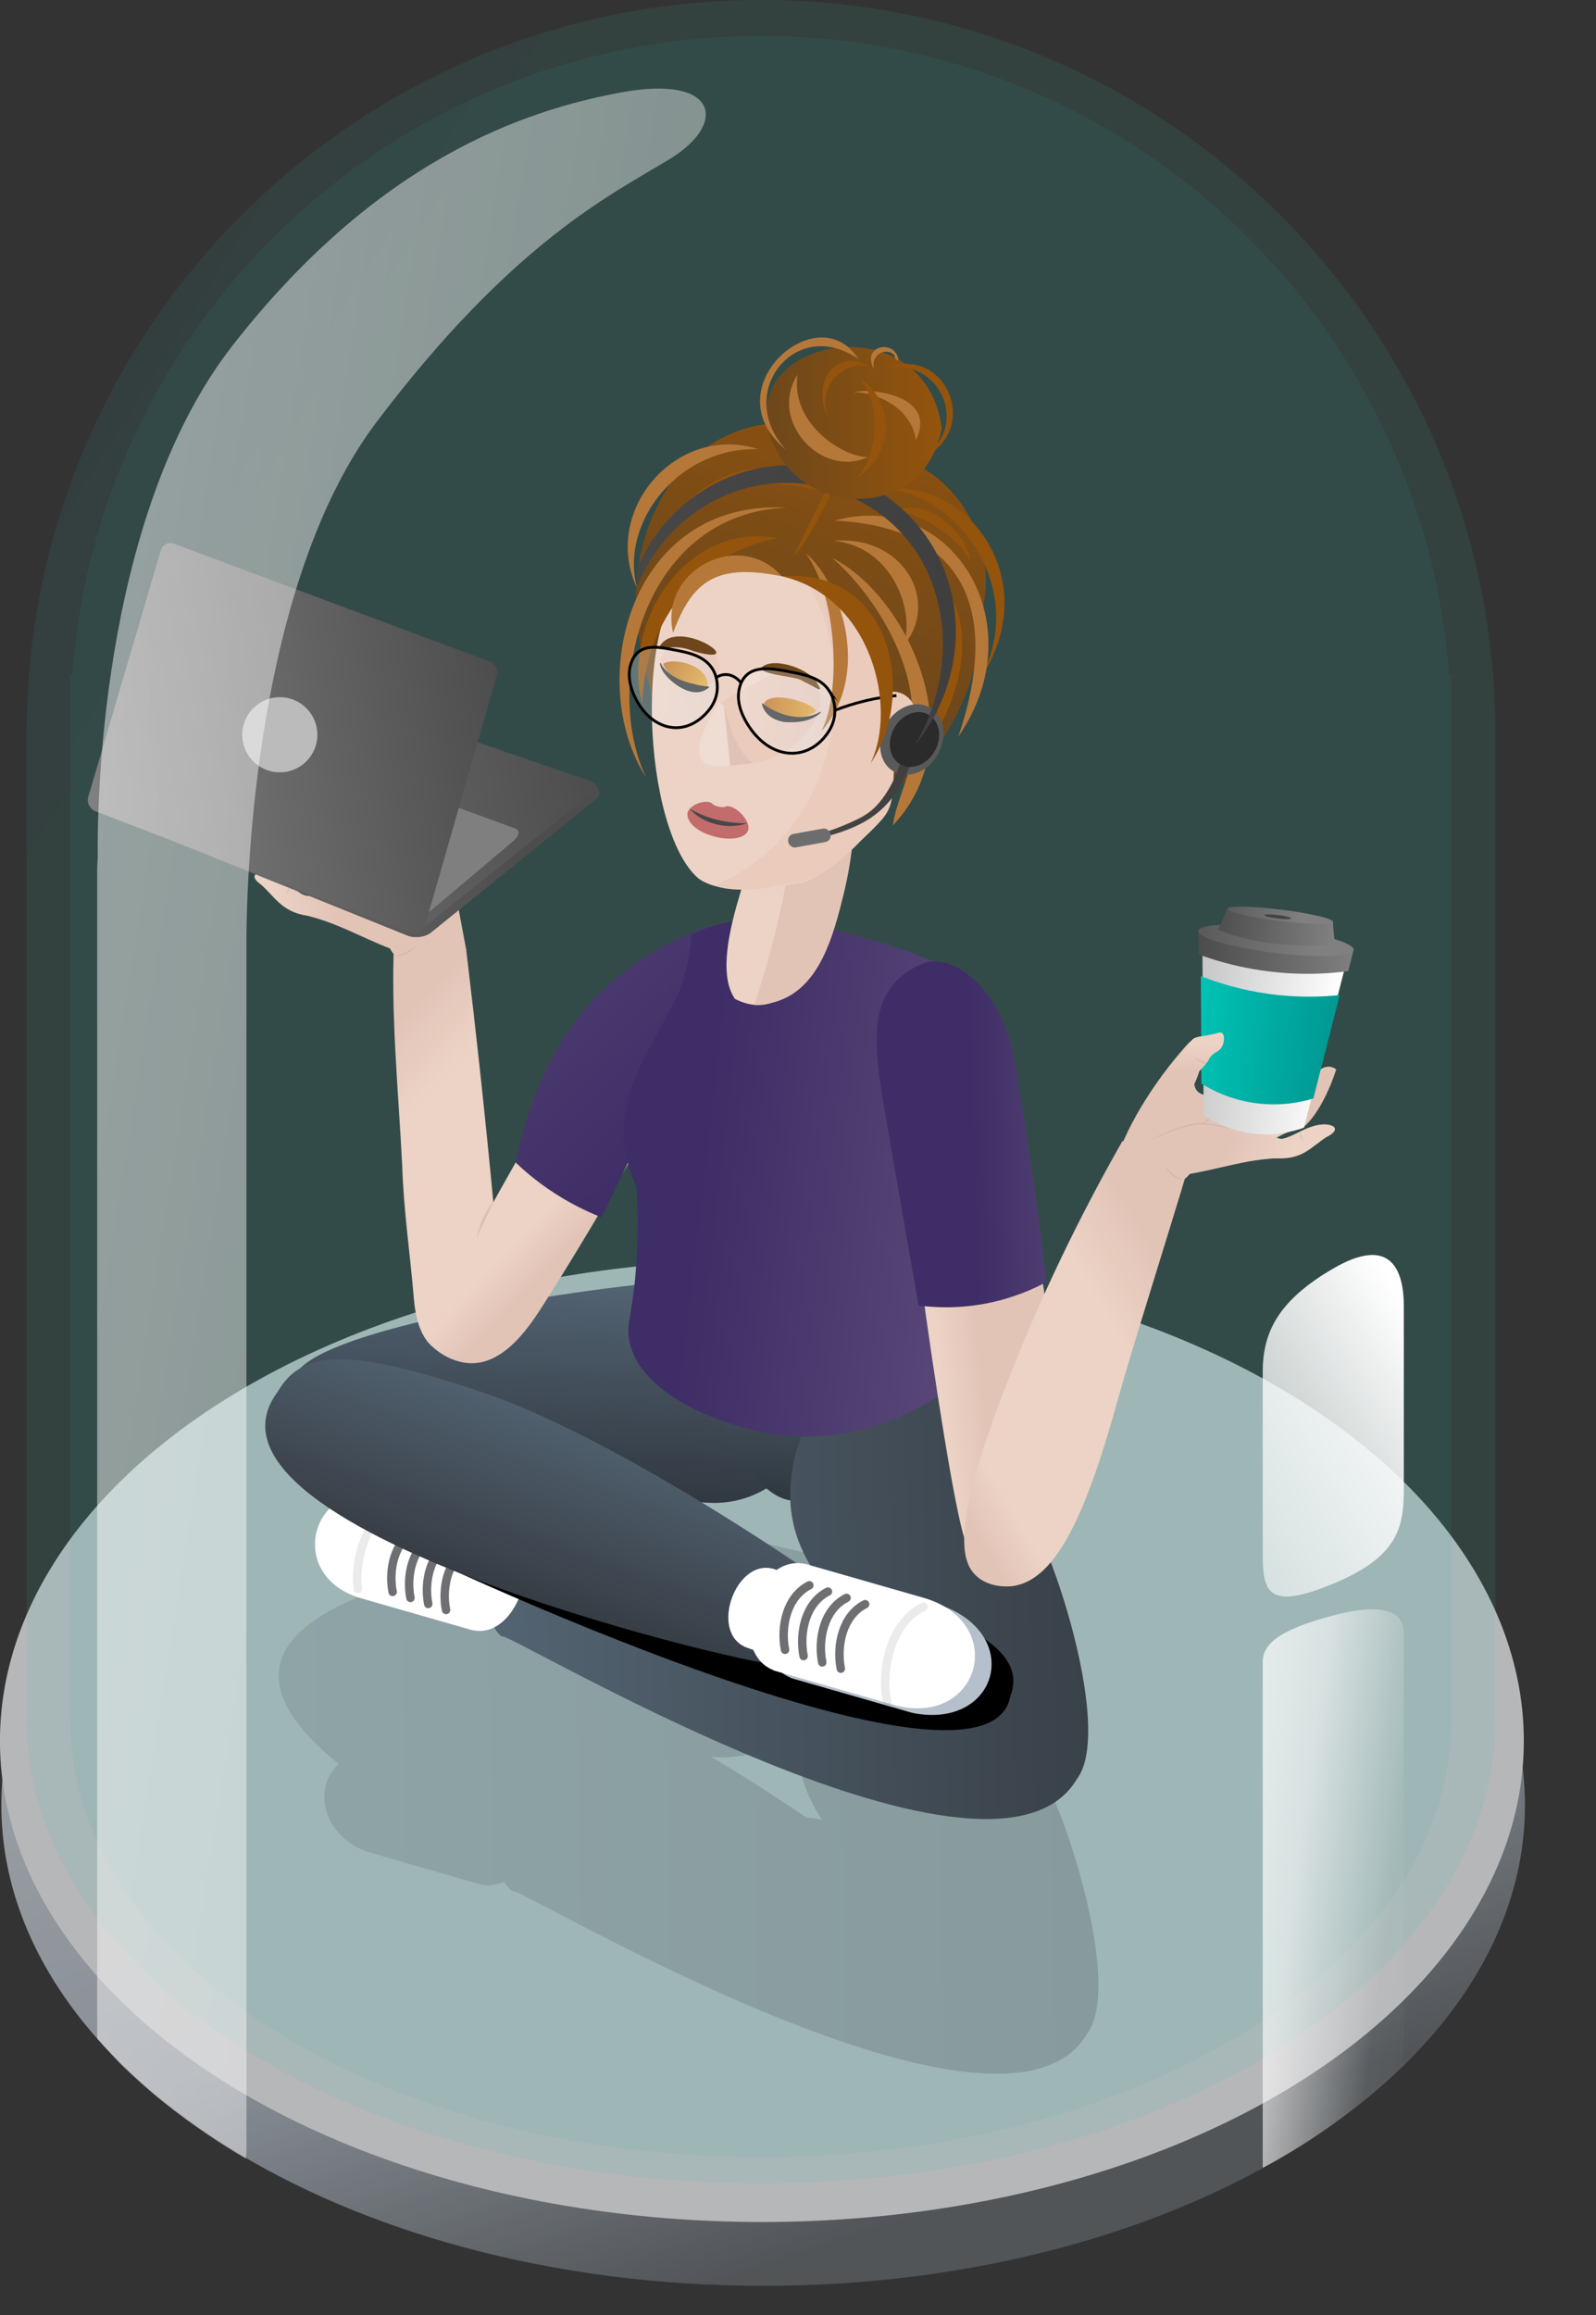 <?xml version="1.0" encoding="UTF-8"?>
<svg xmlns="http://www.w3.org/2000/svg" xmlns:xlink="http://www.w3.org/1999/xlink" id="Layer_1" data-name="Layer 1" width="567.86" height="823.4" version="1.1" viewBox="0 0 567.86 823.4">
  <rect x="0" y="0" width="567.86" height="823.4" fill="#333333" stroke="none"/>
  <defs>
    <style>
      .cls-1 {
        fill: #6d6d6d;
      }

      .cls-1, .cls-2, .cls-3, .cls-4, .cls-5, .cls-6, .cls-7, .cls-8, .cls-9, .cls-10, .cls-11, .cls-12, .cls-13, .cls-14, .cls-15, .cls-16, .cls-17, .cls-18, .cls-19, .cls-20, .cls-21, .cls-22, .cls-23, .cls-24, .cls-25, .cls-26, .cls-27, .cls-28, .cls-29, .cls-30, .cls-31, .cls-32, .cls-33, .cls-34, .cls-35, .cls-36, .cls-37, .cls-38, .cls-39, .cls-40, .cls-41, .cls-42, .cls-43, .cls-44, .cls-45, .cls-46, .cls-47, .cls-48, .cls-49, .cls-50, .cls-51, .cls-52, .cls-53, .cls-54, .cls-55, .cls-56, .cls-57, .cls-58, .cls-59, .cls-60, .cls-61, .cls-62, .cls-63, .cls-64, .cls-65, .cls-66, .cls-67, .cls-68, .cls-69, .cls-70, .cls-71, .cls-72 {
        stroke-width: 0px;
      }

      .cls-2 {
        fill: #464749;
      }

      .cls-3 {
        fill: #595959;
      }

      .cls-4 {
        fill: #bbb;
      }

      .cls-73 {
        opacity: .12;
      }

      .cls-5 {
        fill: url(#linear-gradient);
      }

      .cls-6 {
        fill: #3d4852;
        fill-opacity: 0;
      }

      .cls-7 {
        fill: #2a2b2a;
      }

      .cls-8 {
        fill: url(#linear-gradient-42);
      }

      .cls-8, .cls-9 {
        opacity: .24;
      }

      .cls-9 {
        fill: url(#linear-gradient-41);
      }

      .cls-10 {
        fill: url(#linear-gradient-38);
      }

      .cls-11 {
        fill: url(#linear-gradient-33);
      }

      .cls-12 {
        fill: url(#linear-gradient-29);
      }

      .cls-13 {
        fill: url(#linear-gradient-32);
      }

      .cls-14 {
        fill: url(#linear-gradient-30);
      }

      .cls-15 {
        fill: url(#linear-gradient-31);
      }

      .cls-16 {
        fill: url(#linear-gradient-36);
      }

      .cls-17 {
        fill: url(#linear-gradient-39);
      }

      .cls-18 {
        fill: url(#linear-gradient-34);
      }

      .cls-19 {
        fill: url(#linear-gradient-37);
      }

      .cls-20 {
        fill: url(#linear-gradient-35);
      }

      .cls-21 {
        fill: url(#linear-gradient-28);
      }

      .cls-22 {
        fill: url(#linear-gradient-25);
      }

      .cls-23 {
        fill: url(#linear-gradient-11);
      }

      .cls-24 {
        fill: url(#linear-gradient-12);
      }

      .cls-25 {
        fill: url(#linear-gradient-13);
      }

      .cls-26 {
        fill: url(#linear-gradient-10);
      }

      .cls-27 {
        fill: url(#linear-gradient-17);
      }

      .cls-28 {
        fill: url(#linear-gradient-16);
      }

      .cls-29 {
        fill: url(#linear-gradient-19);
      }

      .cls-30 {
        fill: url(#linear-gradient-15);
      }

      .cls-31 {
        fill: url(#linear-gradient-23);
      }

      .cls-32 {
        fill: url(#linear-gradient-21);
      }

      .cls-33 {
        fill: url(#linear-gradient-18);
      }

      .cls-34 {
        fill: url(#linear-gradient-14);
      }

      .cls-35 {
        fill: url(#linear-gradient-22);
      }

      .cls-36 {
        fill: url(#linear-gradient-20);
      }

      .cls-37 {
        fill: url(#linear-gradient-27);
      }

      .cls-38 {
        fill: url(#linear-gradient-24);
      }

      .cls-39 {
        fill: url(#linear-gradient-26);
      }

      .cls-40 {
        fill: url(#linear-gradient-45);
      }

      .cls-41 {
        fill: url(#linear-gradient-46);
      }

      .cls-42 {
        fill: url(#linear-gradient-44);
      }

      .cls-43 {
        fill: url(#linear-gradient-47);
      }

      .cls-44 {
        fill: url(#linear-gradient-43);
      }

      .cls-45 {
        fill: url(#linear-gradient-40);
      }

      .cls-46 {
        fill: #e2c4b7;
      }

      .cls-47 {
        fill: #3a3a3a;
      }

      .cls-48 {
        fill: #ecd3c5;
      }

      .cls-49 {
        fill: #b6bfcc;
      }

      .cls-50 {
        fill: #6d6058;
      }

      .cls-51 {
        fill: url(#linear-gradient-3);
        opacity: .09;
      }

      .cls-51, .cls-55, .cls-58, .cls-74, .cls-75, .cls-71 {
        isolation: isolate;
      }

      .cls-52 {
        fill: #ddbcad;
      }

      .cls-53 {
        fill: #c26c6c;
      }

      .cls-54 {
        fill: #000;
      }

      .cls-55 {
        fill: url(#linear-gradient-48);
        opacity: .49;
      }

      .cls-56 {
        fill: #e0c3b7;
      }

      .cls-57 {
        fill: #efdcd2;
      }

      .cls-58 {
        fill: url(#linear-gradient-2);
        opacity: .11;
      }

      .cls-59 {
        fill: #b57839;
      }

      .cls-60 {
        fill: #7f7f7f;
      }

      .cls-76 {
        stroke: #000;
        stroke-miterlimit: 10;
      }

      .cls-76, .cls-77, .cls-78, .cls-74, .cls-75 {
        fill: none;
      }

      .cls-61 {
        fill: #eacbbc;
      }

      .cls-62 {
        fill: #94540c;
      }

      .cls-79 {
        opacity: .15;
      }

      .cls-80 {
        opacity: .18;
      }

      .cls-81 {
        opacity: .73;
      }

      .cls-77 {
        stroke-width: 3px;
      }

      .cls-77, .cls-78, .cls-74, .cls-75 {
        stroke: #6d6f72;
        stroke-linecap: round;
        stroke-linejoin: round;
      }

      .cls-78 {
        stroke-width: 3.001px;
      }

      .cls-74 {
        stroke-width: 3px;
      }

      .cls-74, .cls-75 {
        opacity: .14;
      }

      .cls-75 {
        stroke-width: 3px;
      }

      .cls-63 {
        fill: url(#linear-gradient-8);
      }

      .cls-64 {
        fill: url(#linear-gradient-9);
      }

      .cls-65 {
        fill: url(#linear-gradient-7);
      }

      .cls-66 {
        fill: url(#linear-gradient-5);
      }

      .cls-67 {
        fill: url(#linear-gradient-6);
      }

      .cls-68 {
        fill: #444;
      }

      .cls-69 {
        fill: #e7e8ea;
      }

      .cls-70 {
        fill: #fff;
      }

      .cls-71 {
        fill: url(#linear-gradient-4);
        opacity: .21;
      }

      .cls-72 {
        fill: #6d471b;
      }
    </style>
    <linearGradient id="linear-gradient" x1="-2183.676" y1="152.538" x2="-2183.258" y2="153.304" gradientTransform="translate(1183956.615 -51679.435) scale(542.113 342.142)" gradientUnits="userSpaceOnUse">
      <stop offset="0" stop-color="#cbd0d6"></stop>
      <stop offset=".606" stop-color="#a7b0ba"></stop>
      <stop offset="1" stop-color="#5c6166"></stop>
    </linearGradient>
    <linearGradient id="linear-gradient-2" x1="-2193.931" y1="134.759" x2="-2193.626" y2="135.041" gradientTransform="translate(1146463.815 -104686.763) scale(522.585 776.608)" gradientUnits="userSpaceOnUse">
      <stop offset="0" stop-color="#4387a4"></stop>
      <stop offset="1" stop-color="#33b3a7"></stop>
    </linearGradient>
    <linearGradient id="linear-gradient-3" x1="-2193.661" y1="134.753" x2="-2193.356" y2="135.036" gradientTransform="translate(1077340.621 -101676.734) scale(491.13 754.402)" xlink:href="#linear-gradient-2"></linearGradient>
    <linearGradient id="linear-gradient-4" x1="-2190.481" y1="134.788" x2="-2189.481" y2="134.77" gradientTransform="translate(638648.211 -25307.923) scale(291.511 192.54)" gradientUnits="userSpaceOnUse">
      <stop offset="0" stop-color="#536473"></stop>
      <stop offset="1" stop-color="#303740"></stop>
    </linearGradient>
    <linearGradient id="linear-gradient-5" x1="-1101.427" y1="1221.339" x2="-1100.427" y2="1221.357" gradientTransform="translate(-230768.071 76002.756) rotate(92.98) scale(79.401 -185.637)" xlink:href="#linear-gradient-4"></linearGradient>
    <linearGradient id="linear-gradient-6" x1="-1097.35" y1="1230.846" x2="-1096.601" y2="1230.674" gradientTransform="translate(-67226.139 106887.122) rotate(77.993) scale(82.039 -71.633)" gradientUnits="userSpaceOnUse">
      <stop offset="0" stop-color="#495764"></stop>
      <stop offset="1" stop-color="#252c32"></stop>
    </linearGradient>
    <linearGradient id="linear-gradient-7" x1="-1093.855" y1="1216.199" x2="-1092.854" y2="1216.217" gradientTransform="translate(232895.921 223091.593) scale(212.754 -182.974)" gradientUnits="userSpaceOnUse">
      <stop offset="0" stop-color="#536472"></stop>
      <stop offset="1" stop-color="#394149"></stop>
    </linearGradient>
    <linearGradient id="linear-gradient-8" x1="-1106.824" y1="1220.278" x2="-1105.836" y2="1220.296" gradientTransform="translate(-259143.276 -18125.802) rotate(109.993) scale(64.294 -204.941)" gradientUnits="userSpaceOnUse">
      <stop offset="0" stop-color="#50606e"></stop>
      <stop offset="1" stop-color="#373d45"></stop>
    </linearGradient>
    <linearGradient id="linear-gradient-9" x1="252.152" y1="430.047" x2="309.181" y2="478.047" gradientUnits="userSpaceOnUse">
      <stop offset="0" stop-color="#d3bc95"></stop>
      <stop offset=".26" stop-color="#d3bc95"></stop>
      <stop offset=".85" stop-color="#b0967d"></stop>
      <stop offset="1" stop-color="#b0967d"></stop>
    </linearGradient>
    <linearGradient id="linear-gradient-10" x1="-1538.319" y1="1217.524" x2="-1537.836" y2="1217.136" gradientTransform="translate(242832.131 201645.966) rotate(3.038) scale(164.479 -154.52)" gradientUnits="userSpaceOnUse">
      <stop offset="0" stop-color="#e2c4b7"></stop>
      <stop offset=".26" stop-color="#ecd3c5"></stop>
      <stop offset=".85" stop-color="#ecd3c5"></stop>
      <stop offset="1" stop-color="#e2c4b7"></stop>
    </linearGradient>
    <linearGradient id="linear-gradient-11" x1="-2144.17" y1="109.737" x2="-2149.903" y2="108.024" gradientTransform="translate(57423.513 37486.904) rotate(38.016) scale(31.659 54.754)" gradientUnits="userSpaceOnUse">
      <stop offset="0" stop-color="#3e2d66"></stop>
      <stop offset="1" stop-color="#604e7c"></stop>
    </linearGradient>
    <linearGradient id="linear-gradient-12" x1="248.249" y1="936.484" x2="371.342" y2="922.185" gradientTransform="translate(0 1351.953) scale(1 -1)" xlink:href="#linear-gradient-11"></linearGradient>
    <linearGradient id="linear-gradient-13" x1="-1323.949" y1="137.423" x2="-1298.162" y2="128.318" gradientTransform="translate(-1142.122 -113.43) rotate(-167.621) scale(1 -1)" xlink:href="#linear-gradient-10"></linearGradient>
    <linearGradient id="linear-gradient-14" x1="-1512.824" y1="1211.024" x2="-1512.554" y2="1211.787" gradientTransform="translate(79929.206 46741.121) rotate(-13.965) scale(43.773 -53.111)" gradientUnits="userSpaceOnUse">
      <stop offset="0" stop-color="#d3bc95"></stop>
      <stop offset=".18" stop-color="#d3bc95"></stop>
      <stop offset=".941" stop-color="#b0967d"></stop>
    </linearGradient>
    <linearGradient id="linear-gradient-15" x1="-1445.323" y1="1217.521" x2="-1445.455" y2="1217.052" gradientTransform="translate(23296.654 51847.735) rotate(-2.646) scale(14.39 -43.176) skewX(.05)" gradientUnits="userSpaceOnUse">
      <stop offset="0" stop-color="#d3bc95"></stop>
      <stop offset="1" stop-color="#b0967d"></stop>
    </linearGradient>
    <linearGradient id="linear-gradient-16" x1="-1480.317" y1="1219.546" x2="-1479.313" y2="1218.001" gradientTransform="translate(32507.881 41649.632) rotate(-.079) scale(21.855 -33.942) skewX(.011)" gradientUnits="userSpaceOnUse">
      <stop offset=".047" stop-color="#d3bc95"></stop>
      <stop offset=".494" stop-color="#b0967d"></stop>
    </linearGradient>
    <linearGradient id="linear-gradient-17" x1="-1522.451" y1="1211.983" x2="-1523.786" y2="1211.951" gradientTransform="translate(107425.415 40898.376) rotate(-13.964) scale(61.968 -53.852)" xlink:href="#linear-gradient-10"></linearGradient>
    <linearGradient id="linear-gradient-18" x1="-1513.257" y1="1211.509" x2="-1512.888" y2="1210.541" xlink:href="#linear-gradient-14"></linearGradient>
    <linearGradient id="linear-gradient-19" x1="-1065.068" y1="1215.492" x2="-1061.822" y2="1215.347" gradientTransform="translate(54175.668 191754.506) rotate(-6.488) scale(30.014 -161.391)" xlink:href="#linear-gradient-10"></linearGradient>
    <linearGradient id="linear-gradient-20" x1="-2140.305" y1="139.757" x2="-2139.012" y2="139.955" gradientTransform="translate(83363.03 -19417.208) rotate(-6.984) scale(39.626 68.552)" xlink:href="#linear-gradient-11"></linearGradient>
    <linearGradient id="linear-gradient-21" x1="-1547.352" y1="1217.048" x2="-1546.817" y2="1216.614" gradientTransform="translate(-265135.162 151231.115) rotate(-171.573) scale(155.489 154.52)" xlink:href="#linear-gradient-10"></linearGradient>
    <linearGradient id="linear-gradient-22" x1="-1819.611" y1="361.063" x2="-1839.185" y2="367.941" gradientTransform="translate(-1299.271 -223.417) rotate(-171.573) scale(1 -1)" xlink:href="#linear-gradient-10"></linearGradient>
    <linearGradient id="linear-gradient-23" x1="-1571.18" y1="1220.257" x2="-1571.315" y2="1219.774" gradientTransform="translate(-34296.085 45970.219) rotate(-165.889) scale(14.39 43.176) skewX(.05)" xlink:href="#linear-gradient-15"></linearGradient>
    <linearGradient id="linear-gradient-24" x1="-1563.239" y1="1220.476" x2="-1562.235" y2="1218.932" gradientTransform="translate(-41296.499 34144.73) rotate(-168.457) scale(21.855 33.942) skewX(.011)" xlink:href="#linear-gradient-10"></linearGradient>
    <linearGradient id="linear-gradient-25" x1="-1550.606" y1="1220.737" x2="-1551.941" y2="1220.705" gradientTransform="translate(-114569.899 18517.503) rotate(-154.571) scale(61.968 53.852)" xlink:href="#linear-gradient-10"></linearGradient>
    <linearGradient id="linear-gradient-26" x1="-1553.295" y1="1220.383" x2="-1552.926" y2="1219.414" gradientTransform="translate(-88783.647 29708.945) rotate(-154.571) scale(43.773 53.111)" xlink:href="#linear-gradient-14"></linearGradient>
    <linearGradient id="linear-gradient-27" x1="-1553.245" y1="1220.318" x2="-1553.053" y2="1219.812" gradientTransform="translate(-88783.647 29708.945) rotate(-154.571) scale(43.773 53.111)" xlink:href="#linear-gradient-14"></linearGradient>
    <linearGradient id="linear-gradient-28" x1="409.1" y1="370.971" x2="460.271" y2="370.971" gradientTransform="translate(63.319 -49.708) rotate(7.032)" gradientUnits="userSpaceOnUse">
      <stop offset="0" stop-color="#c6c6c6"></stop>
      <stop offset="1" stop-color="#fff"></stop>
    </linearGradient>
    <linearGradient id="linear-gradient-29" x1="409.8" y1="370.58" x2="459.647" y2="370.58" gradientTransform="translate(63.319 -49.708) rotate(7.032)" gradientUnits="userSpaceOnUse">
      <stop offset="0" stop-color="#00c3b4"></stop>
      <stop offset="1" stop-color="#009893"></stop>
    </linearGradient>
    <linearGradient id="linear-gradient-30" x1="464.401" y1="339.258" x2="408.865" y2="338.722" gradientTransform="translate(63.319 -49.708) rotate(7.032)" gradientUnits="userSpaceOnUse">
      <stop offset="0" stop-color="gray"></stop>
      <stop offset="1" stop-color="#4d4d4d"></stop>
    </linearGradient>
    <linearGradient id="linear-gradient-31" x1="449.255" y1="333.947" x2="393.629" y2="332.095" gradientTransform="translate(787.449 -100.288) rotate(90)" xlink:href="#linear-gradient-30"></linearGradient>
    <linearGradient id="linear-gradient-32" x1="454.625" y1="328.729" x2="412.789" y2="329.919" xlink:href="#linear-gradient-30"></linearGradient>
    <linearGradient id="linear-gradient-33" x1="442.742" y1="324.101" x2="405.019" y2="325.732" xlink:href="#linear-gradient-30"></linearGradient>
    <linearGradient id="linear-gradient-34" x1="-1552.805" y1="1219.908" x2="-1552.54" y2="1220.659" gradientTransform="translate(-88783.647 29708.945) rotate(-154.571) scale(43.773 53.111)" xlink:href="#linear-gradient-10"></linearGradient>
    <linearGradient id="linear-gradient-35" x1="26.557" y1="357.884" x2="202.821" y2="357.884" gradientTransform="translate(-77.852 -42.584) rotate(-9.666)" xlink:href="#linear-gradient-30"></linearGradient>
    <linearGradient id="linear-gradient-36" x1="54.655" y1="354.928" x2="231.28" y2="354.928" gradientTransform="translate(-77.852 -42.584) rotate(-9.666)" xlink:href="#linear-gradient-30"></linearGradient>
    <linearGradient id="linear-gradient-37" x1="52.571" y1="331.414" x2="203.823" y2="331.414" gradientTransform="translate(-77.852 -42.584) rotate(-9.666)" xlink:href="#linear-gradient-30"></linearGradient>
    <linearGradient id="linear-gradient-38" x1="279.083" y1="1110.527" x2="318.569" y2="1228.451" gradientTransform="translate(0 1351.953) scale(1 -1)" gradientUnits="userSpaceOnUse">
      <stop offset="0" stop-color="#6d471b"></stop>
      <stop offset="1" stop-color="#94540c"></stop>
    </linearGradient>
    <linearGradient id="linear-gradient-39" x1="271.78" y1="1100.119" x2="290.38" y2="1100.119" gradientTransform="translate(0 1351.953) scale(1 -1)" gradientUnits="userSpaceOnUse">
      <stop offset="0" stop-color="#bf7223"></stop>
      <stop offset="1" stop-color="#e3ab3e"></stop>
    </linearGradient>
    <linearGradient id="linear-gradient-40" x1="237.023" y1="1116.479" x2="250.524" y2="1108.394" xlink:href="#linear-gradient-39"></linearGradient>
    <linearGradient id="linear-gradient-41" x1="276.234" y1="292.804" x2="311.208" y2="292.804" gradientTransform="translate(31.557 -79.325) rotate(8.38)" gradientUnits="userSpaceOnUse">
      <stop offset="0" stop-color="#fff"></stop>
      <stop offset="1" stop-color="#dae7f6"></stop>
    </linearGradient>
    <linearGradient id="linear-gradient-42" x1="236.665" y1="290.459" x2="268.596" y2="290.459" xlink:href="#linear-gradient-41"></linearGradient>
    <linearGradient id="linear-gradient-43" x1="286.285" y1="283.062" x2="324.036" y2="283.062" gradientUnits="userSpaceOnUse">
      <stop offset="0" stop-color="#474747"></stop>
      <stop offset="1" stop-color="#3f3f3f"></stop>
    </linearGradient>
    <linearGradient id="linear-gradient-44" x1="226.382" y1="215.177" x2="340.078" y2="215.177" xlink:href="#linear-gradient-43"></linearGradient>
    <linearGradient id="linear-gradient-45" x1="272.645" y1="1201.532" x2="335.08" y2="1201.532" xlink:href="#linear-gradient-38"></linearGradient>
    <linearGradient id="linear-gradient-46" x1="-2154.993" y1="134.097" x2="-2153.088" y2="135.171" gradientTransform="translate(108569.902 -27385.112) scale(50.19 208.144)" gradientUnits="userSpaceOnUse">
      <stop offset="0" stop-color="#fff"></stop>
      <stop offset=".541" stop-color="#fff" stop-opacity=".6"></stop>
      <stop offset=".826" stop-color="#fff" stop-opacity=".043"></stop>
      <stop offset="1" stop-color="#fff" stop-opacity="0"></stop>
    </linearGradient>
    <linearGradient id="linear-gradient-47" x1="-2153.395" y1="133.878" x2="-2156.396" y2="138.334" gradientTransform="translate(108567.706 -15802.475) scale(50.189 121.398)" gradientUnits="userSpaceOnUse">
      <stop offset="0" stop-color="#fff"></stop>
      <stop offset=".536" stop-color="#fff" stop-opacity=".043"></stop>
      <stop offset=".541" stop-color="#fff" stop-opacity=".6"></stop>
      <stop offset="1" stop-color="#fff" stop-opacity="0"></stop>
    </linearGradient>
    <linearGradient id="linear-gradient-48" x1="-2187.916" y1="134.969" x2="-2185.057" y2="136.52" gradientTransform="translate(473971.901 -100473.155) scale(216.62 745.623)" xlink:href="#linear-gradient-46"></linearGradient>
  </defs>
  <g class="cls-81">
    <path class="cls-6" d="M294.58,465.724c150.9,0,273.3,80.1,273.3,178.9s-122.4,178.8-273.3,178.8S21.38,743.324,21.38,644.524s122.3-178.8,273.2-178.8Z"></path>
    <path class="cls-5" d="M270.48,470.924c149.7,0,272.1,76.6,272.1,171.1s-121.3,171-271,171S.48,736.423.48,642.024s120.3-171.1,270-171.1Z"></path>
    <ellipse class="cls-69" cx="271.08" cy="619.224" rx="271.1" ry="171.1"></ellipse>
  </g>
  <path class="cls-58" d="M9.48,611.677v-.2h0v-352.5h0C10.68,115.777,127.18-.023,270.78-.023s260.1,115.8,261.3,259h0v352.5h0v.2c0,91.1-117,164.9-261.3,164.9S9.48,702.776,9.48,611.677Z"></path>
  <path class="cls-51" d="M25.08,612.177V239.877h.7C35.18,112.877,141.28,12.776,270.68,12.776s235.4,100.1,244.9,227.1h.7v372.3c0,85.6-109.9,155-245.6,155S25.08,697.776,25.08,612.177Z"></path>
  <path class="cls-71" d="M182.38,672.776c-1.3-1-2.3-2.2-3.1-3.5-2.2,1.1-4.8,1.6-7.3,1.2v.1l-1-.3-39.1-11.3c-14.9-4.2-22.1-21.2-11.4-31.6-85.3-68.8,110.8-80.1,139.9-81.6,3.7.2,7.4,1.2,10.7,3l24.2,5.4c6.6-1.3,13.5.2,19,4.2,7.2-16.6,42.6,43,49.3,61.6,11.2,8.8,37.2,85.1,23.2,103.4-30.7,52.1-208.3-56.2-204.4-50.6ZM290.88,646.977l1.6.4c-4.5-7-8-15-8.5-23.4-2.9-.7-5.5-2.1-7.7-4.1-6.9,4.2-15.1,5.7-23.1,5,16.2,9.8,28.9,18.3,33.9,21.7.9,0,1.8,0,2.7.2v-.1l1.1.3Z"></path>
  <path class="cls-66" d="M289.979,500.536c-1.03,19.794-17.912,35.005-37.706,33.975-.645-.12-116.049-5.973-116.692-6.079-19.964-.726-32.844-20.355-30.932-37.923,3.466-19.547,128.176-36.314,147.6-35.275,22.337-2.119,38.74,23.91,37.729,45.303Z"></path>
  <path class="cls-67" d="M324.981,490.239c5.314,32.488-15.94,38.173-40.028,43.276-14.617,3.11-29.011-25.451-32.8-43.268-3.789-17.817-10.424-31.411,4.193-34.519l35.307,7.878c14.618-3.105,29.539,8.818,33.328,26.634Z"></path>
  <path class="cls-65" d="M178.755,582.27c-11.212-8.633.546-32.22,12.487-27.731,8.519,3.814,66.518,28.839,66.518,28.839.666.366,59.448,9.178,59.932,10.031-2.524-3.865-4.636-7.984-6.3-12.29-47.335-35.91-32.678-71.401.004-114.6,7.209-12.492,42.096,44.116,48.545,62.851,11.187,8.797,37.152,85.095,23.237,103.352-30.702,52.237-208.303-56.092-204.422-50.452Z"></path>
  <path class="cls-70" d="M168.418,579.879l-.015.054-40.126-11.506c-27.536-8.235-17.269-44.008,10.437-36.398l40.126,11.506-.015.054c15.775,6.117,6.202,39.464-10.406,36.291Z"></path>
  <g>
    <path class="cls-77" d="M147.996,544.244c-7.666,3.861-9.848,14.027-8.294,21.968"></path>
    <path class="cls-77" d="M154.331,546.386c-7.666,3.861-9.848,14.027-8.294,21.968"></path>
    <path class="cls-77" d="M160.667,548.529c-7.666,3.861-9.848,14.027-8.294,21.968"></path>
    <path class="cls-77" d="M165.881,552.054c-7.005,2.985-8.623,13.713-7.172,20.586"></path>
  </g>
  <path class="cls-75" d="M143.732,532.439c-11.945,3.993-17.887,20.884-16.422,32.664"></path>
  <path class="cls-54" d="M113.425,523.878s1.575-10.527,15.031-6.641c60.446,17.678,133.395,37.343,186.748,49.671,28.134,10.237,50.616,20.151,44.267,36.405-8.56,47.333-232.684-59.91-223.896-57.431-28.141-10.24-22.15-22.004-22.15-22.004Z"></path>
  <path class="cls-63" d="M264.04,567.641c-6.776,18.625,30.03,30.926,11.006,24.005,4.517,3.574-214.138-45.922-176.264-96.579,8.826-15.294,25.656-15.645,72.42-.005,46.764,15.64,114.64,62.572,114.64,62.572,19.027,6.922-15.024-8.622-21.802,10.007Z"></path>
  <g>
    <path class="cls-49" d="M292.398,558.921l.016-.057,43.065,12.349c28.836,10.815,19.267,44.127-10.901,38.014l-43.065-12.349.016-.057c-16.929-6.536-6.939-41.334,10.869-37.9Z"></path>
    <path class="cls-70" d="M286.208,556.208l.016-.057,43.065,12.349c29.62,9.204,19.075,45.908-10.901,38.015l-43.065-12.349.016-.057c-16.934-6.53-6.94-41.339,10.868-37.902Z"></path>
    <path class="cls-70" d="M274.979,557.967l.015-.041,31.48,11.458c21.582,8.132,11.63,35.43-10.117,27.783l-31.48-11.458.015-.041c-12.284-5.754-3.017-31.193,10.087-27.701Z"></path>
    <g>
      <path class="cls-78" d="M287.971,563.86c-8.008,4.035-10.285,14.654-8.659,22.948"></path>
      <path class="cls-78" d="M294.589,566.097c-8.008,4.035-10.285,14.654-8.659,22.948"></path>
      <path class="cls-78" d="M301.207,568.334c-8.008,4.035-10.285,14.654-8.659,22.948"></path>
      <path class="cls-78" d="M307.826,570.57c-8.008,4.035-10.285,14.654-8.659,22.948"></path>
    </g>
    <path class="cls-74" d="M328.61,571.487c-11.517,5.372-15.5,22.386-12.872,34.077"></path>
  </g>
  <path class="cls-64" d="M228.876,432.593c-.35,8.576-.682,15.023-.927,19.45-.123,2.215-.189,3.287.274,4.748,1.872,5.904,9.333,8.538,16.241,10.878,5.808,1.967,10.483,2.723,12.615,3.097,11.563,2.025,21.256,2.25,25.922,2.308,9.831.123,23.749-.165,41.018-1.963.39-9.483.781-18.967,1.171-28.45-32.105-3.357-64.209-6.713-96.314-10.07Z"></path>
  <path id="Union_51" data-name="Union 51" class="cls-26" d="M143.112,414.7c-1.379-27.1-4.145-54.111-2.854-80.776,8.532,1.245,17.064,2.491,25.596,3.736,1.658,13.743,3.251,27.636,4.775,41.676,1.764,16.261,3.395,32.35,4.899,48.262,33.806-60.732,62.338-104.738,66.251-46.064-6.413,11.661-27.329,49.417-48.57,82.719-4.613,7.232-13.238,20.381-25.034,20.616-7.004.139-12.467-4.328-12.91-4.7-1.77-1.487-6.876-4.57-8.007-18.209-1.306-15.76-3.647-31.454-4.146-47.26Z"></path>
  <path class="cls-23" d="M183.362,413.385c8.448-40.928,28.323-59.609,37.565-66.854,13.963-10.945,36.836-21.793,41.044-16.563,2.16,2.685-1.186,8.904-2.867,12.06-10.235,19.216-25.226,49.786-45.054,90.962-5.389-2.11-11.897-5.233-18.74-9.915-4.746-3.247-8.709-6.596-11.949-9.69Z"></path>
  <path class="cls-24" d="M224.001,477.332c-1.489-6.834,1.3-9.59,2.471-28.918.689-11.381.343-20.669-.031-26.549-1.705-3.538-3.904-9.228-4.394-16.478-.608-9.009,1.728-15.941,3.342-20.58,1.265-3.636,3.86-8.52,9.05-18.289,4.888-9.2,5.214-9.253,6.53-12.266,2.05-4.694,4.462-11.902,5.084-21.872,1.657-.784,4.079-1.835,7.089-2.804,11.215-3.609,22.598-3.498,41.12.599,12.235,2.707,28.887,7.44,48,16.163,3.8,2.9,4.5,52,.1,55-3,6.2-7.2,10.1-10,12.2-1.324,9.059-2.239,19.344-2.262,30.65-.041,19.964,2.711,37.205,5.983,50.839-6.61,4.582-30.169,19.688-60.629,15.075-18.282-2.768-47.281-13.626-51.453-32.772Z"></path>
  <path class="cls-25" d="M163.062,322.817c-2.87-11.693-9.466-23.412-14.053-31.602-1.17-1.156-2.254-1.293-4.863-2.246-4.933-1.624-4.826-3.164-6.477-1.061-.308-.529-.795-.901-1.227-1.143-12.234,6.954-23.367,5.521-14.113,19.366-23.664-3.129-6.623-22.39-18.608-23.284-.735,3.533-1.47,7.067-2.205,10.6-1.724-2.751-3.645-4.095-6.888-2.836,2.517,7.358,5.035,14.716,7.552,22.073,4.137,1.476,6.325,4.255,10.911,5.869-6.838,1.081-6.303-2.175-14.927-6.698-3.327-2.599-11.76-1.775-5.144,2.9,5.093,4.599,7.222,9.577,16.771,10.922,11.506,2.616,20.826,7.742,31.683,11.69.244.697.621,1.504,1.214,2.259M142.688,339.624c7.747-.518,15.495-1.037,23.242-1.555-.956-5.084-1.912-10.168-2.868-15.252M134.867,293.798c.757-.752,1.778-1.77,2.44-2.849.353,2.922,2.765,2.783,4.041,5.905.217,1.343,1.863,3.83,2.761,4.786,1.5,11.439-14.339,6.817-15.644-3.691,3.206-1.3,5.24-2.996,6.402-4.151Z"></path>
  <path id="Path_6362" data-name="Path 6362" class="cls-34" d="M132.82,307.314c-2.041,5.692,5.013,11.951,7.529,12.083.459.383,3.664,2.964,7.806,2.137,11.369-3.965,6.782-12.671,1.924-22.21-2.155-3.234-2.088-4.911-4.296-8.108-1.09-1.156-2.101-1.292-4.531-2.246-3.846-1.509-4.421-2.385-5.277-1.921-1.18.64-1.449,3.041-.892,4.785.736,2.302,2.493,2.146,3.563,5.021.2,1.342,1.736,3.83,2.573,4.786,2.114,4.61-4.71,9.008-8.397,5.674Z"></path>
  <path id="Path_6364" data-name="Path 6364" class="cls-30" d="M100.963,296.406c-.786-2.833.35-10.463,2.628-13.56,7.968-.336,2.313,14.182,6.379,17.721,2.802,4.162,8.026,3.653,8.316,6.296.142,3.711-5.594,4.856-7.599,3.539-5.593-1.919-8.954-8.683-9.724-13.996Z"></path>
  <path id="Path_6365" data-name="Path 6365" class="cls-28" d="M102.155,312.683c-4.291-5.693-6.502-16.439-7.036-22.073,4.461-1.801,7.033,2.127,7.684,7.484,1.837,3.15,3.674,6.3,5.512,9.45,2.931,2.116,5.44,1.395,7.762,4.071,2.231,2.338.2,7.703-3.367,7.542-1.53.01-1.866-1.047-4.85-3.016-3.124-2.061-4.071-1.77-5.704-3.457Z"></path>
  <path id="Path_6363" data-name="Path 6363" class="cls-27" d="M138.762,337.365c-10.117-3.949-18.796-9.073-29.516-11.69-8.895-1.338-10.887-6.331-15.623-10.922-1.493-1.041-3.777-3.617-.982-4.235,6.748-1.18,13.181,8.52,16.763,8.226,6.966-.865,18.192,1.415,25.899.859,44.999,3.235,12.862,35.282,3.459,17.761Z"></path>
  <g class="cls-73">
    <path class="cls-50" d="M101.712,317.839c.393-1.045.817-1.915,1.369-2.867.238,1.086-.382,2.365-1.369,2.867h0Z"></path>
  </g>
  <g class="cls-73">
    <path class="cls-50" d="M113.263,318.414c1.252-.26,2.124-1.155,2.742-2.208.577-1.047,1.118-2.242.925-3.474,1.092,2.246-1.026,5.988-3.667,5.682h0Z"></path>
  </g>
  <g class="cls-73">
    <path class="cls-50" d="M115.146,310.693c.808-.307,1.289-1.068,1.852-1.685.495-.673,1.144-1.293,1.289-2.146.483,1.404-1.668,4.025-3.141,3.83h0Z"></path>
  </g>
  <g class="cls-80">
    <path class="cls-50" d="M120.321,298.437c2.212.377,4.611.128,6.709-.664-1.876,1.183-4.637,1.465-6.709.664h0Z"></path>
  </g>
  <g class="cls-73">
    <path class="cls-50" d="M138.716,297.058c1.081.476,2.254.297,3.383.159,1.108-.209,2.336-.298,3.261-.993-1.075,1.657-5.213,2.274-6.644.833h0Z"></path>
  </g>
  <g class="cls-73">
    <path class="cls-50" d="M141.189,305.049c1.275.928,2.698,1.413,4.259,1.079,1.498-.277,3.236-.636,4.697.057-3.204-.469-6.466,2.139-8.956-1.136h0Z"></path>
  </g>
  <g class="cls-73">
    <path class="cls-50" d="M108.316,307.543c-.51,1.133-1.894,1.929-3.131,1.765,1.087-.64,2.018-1.174,3.131-1.765h0Z"></path>
  </g>
  <g class="cls-73">
    <path class="cls-50" d="M107.704,302.621c.52-.033.986-.383,1.453-.592.461-.259.922-.443,1.203-.936.263,1.133-1.807,2.18-2.655,1.528h0Z"></path>
  </g>
  <g class="cls-73">
    <path class="cls-50" d="M100.387,299.609c.834-.261,1.586-.425,2.455-.526-.44.792-1.728,1.065-2.455.526h0Z"></path>
  </g>
  <g class="cls-73">
    <path class="cls-50" d="M104.882,294.011c.618-.13,1.22-.356,1.836-.471.202-.049.396-.094.625-.186-.051.253-.246.441-.439.583-.572.382-1.462.552-2.023.073h0Z"></path>
  </g>
  <g class="cls-73">
    <path class="cls-50" d="M140.2,340.014c1.448-.084,2.758-.699,4.047-1.304,1.261-.652,2.591-1.261,3.573-2.32-1.231,2.276-5.068,4.153-7.62,3.623h0Z"></path>
  </g>
  <g class="cls-73">
    <path class="cls-50" d="M135.976,309.364c-1.181,3.985-.361,6.934,2.244,10.094-3.239-2.474-4.277-6.488-2.244-10.094h0Z"></path>
  </g>
  <path id="Path_6362-2" data-name="Path 6362" class="cls-33" d="M127.568,300.764c-.308-.938-.617-1.877-.925-2.815,4.147-1.996,11.9-7.636,7.431-11.184-11.385,6.914-21.787,5.604-13.148,19.366,2.49.808,7.449.267,9.306-.682-.915-1.019-2.253-3.274-2.664-4.684Z"></path>
  <g class="cls-73">
    <path class="cls-50" d="M119.454,305.88c3.343.586,6.838.465,10.149-.266-3.053,1.5-7.025,1.628-10.149.266h0Z"></path>
  </g>
  <g class="cls-73">
    <path class="cls-50" d="M126.324,319.476c5.783.287,11.776-.949,17.351,1.118,5.42,2.234,10.068,5.823,14.747,9.264-7.309-4.49-14.307-10.566-23.401-10.01-2.897-.041-5.806-.112-8.697-.372h0Z"></path>
  </g>
  <g class="cls-79">
    <path class="cls-50" d="M176.082,426.568c-2.133,4.621-4.238,9.073-6.474,13.645.913-4.998,3.184-9.774,6.474-13.645h0Z"></path>
  </g>
  <path class="cls-29" d="M321.314,388.61c12.274-1.619,24.547-3.238,36.821-4.857,4.942,24.215,9.512,49.75,13.506,76.531,3.807,25.53,6.781,50.125,9.074,73.671-12.175,5.045-24.349,10.09-36.524,15.135-4.54-1.297-26.732-158.478-22.876-160.48Z"></path>
  <path class="cls-36" d="M326.853,464.34c-2.647-15.03-5.837-33.276-11.357-65.114-3.99-23.014-6.597-39.406,3.105-49.936,3.747-4.066,8.26-6.099,11.551-7.184,11.965-1.771,21.301,11.697,21.73,12.333,5.867,8.711,8.169,17.021,8.762,20.406,5.962,34,11.075,75.632,11.743,81.108-4.886,2.633-12.143,5.85-21.413,7.647-9.952,1.93-18.418,1.486-24.121.74Z"></path>
  <path id="Union_51-2" data-name="Union 51" class="cls-32" d="M397.672,498.034c5.434-19.572,18.247-59.612,25.351-83.65-7.885-2.847-15.771-5.695-23.656-8.542-19.086,33.5-31.859,62.582-40.25,83.936-20.464,52.077-17.697,65.402-11.629,70.848,4.944,4.437,12.05,3.615,12.742,3.525,15.897-2.072,26.54-26.843,37.443-66.116Z"></path>
  <path class="cls-35" d="M420.576,417.542c11.272-1.86,21.296-5.156,32.911-5.59,9.443.458,12.575-4.041,18.411-7.599,1.778-.724,4.641-2.794,1.9-3.955-8.765-2.576-15.834,7.747-21.993,3.961,4.737-.729,7.443-3.054,11.72-3.731,3.961-6.745,7.921-13.49,11.882-20.235-2.853-1.834-4.985-.872-7.217,1.504.033-3.599.066-7.198.099-10.797-11.671-1.381.6,20.716-22.766,19.374,11.807-11.861.767-12.524-9.516-21.593-.466.157-1.012.432-1.419.893-1.143-2.37-1.37-.834-6.45-.159-2.708.452-3.779.384-5.146,1.301-9.376,10.068-22.03,28.127-26.079,42.786.019.002,7.912,1.283,23.663,3.839ZM441.335,381.321c-3.415,10.007-19.644,11.698-15.815.72,1.068-.772,3.166-2.902,3.657-4.179,1.879-2.822,4.173-2.243,5.122-5.039,1.763,3.715,2.746,5.355,7.036,8.498Z"></path>
  <path id="Path_6364-2" data-name="Path 6364" class="cls-31" d="M468.528,384.913c1.334-2.62,1.737-10.324.12-13.811-7.742-1.913-5.086,13.44-9.774,16.099-3.574,3.522-8.592,1.984-9.402,4.518-.876,3.609,4.517,5.871,6.744,4.979,5.862-.769,10.501-6.73,12.312-11.784Z"></path>
  <path id="Path_6365-2" data-name="Path 6365" class="cls-38" d="M464.125,400.628c5.337-4.727,9.64-14.818,11.283-20.235-6.123-4.821-10.834,10.232-16.299,13.972-3.293,1.492-5.608.286-8.415,2.448-2.652,1.848-1.727,7.509,1.801,8.06,1.497.314,2.037-.655,5.353-1.992,3.471-1.399,4.342-.926,6.278-2.254Z"></path>
  <path id="Path_6363-2" data-name="Path 6363" class="cls-22" d="M423.342,417.542c10.7-1.86,20.224-5.156,31.25-5.59,8.984.457,11.929-4.041,17.482-7.599,1.67-.724,4.42-2.794,1.804-3.955-6.379-2.498-14.611,5.73-18.063,4.73-6.656-2.232-18.11-2.229-25.554-4.306-44.744-5.774-19.618,32.021-6.92,16.719Z"></path>
  <g class="cls-73">
    <path class="cls-50" d="M441.813,401.97c-2.884-.32-5.749-.828-8.597-1.364-8.743-2.358-16.921,2.222-24.924,5.159,5.269-2.442,10.538-5.036,16.294-6.148,5.875-.918,11.502,1.485,17.227,2.353h0Z"></path>
  </g>
  <g class="cls-73">
    <path class="cls-50" d="M463.534,405.77c-.868-.689-1.221-2.066-.772-3.082.352,1.044.594,1.979.772,3.082h0Z"></path>
  </g>
  <g class="cls-73">
    <path class="cls-50" d="M452.334,404.085c-2.596-.132-3.99-4.413-2.465-6.298-.67,1.983.389,5.469,2.465,6.298h0Z"></path>
  </g>
  <g class="cls-73">
    <path class="cls-50" d="M451.789,396.096c-1.479-.101-3.069-3.095-2.317-4.378-.027.864.485,1.602.836,2.359.429.716.75,1.557,1.48,2.019h0Z"></path>
  </g>
  <g class="cls-73">
    <path class="cls-50" d="M459.109,394.366c.974.8,1.78,1.509,2.718,2.352-1.245-.086-2.443-1.14-2.718-2.352h0Z"></path>
  </g>
  <g class="cls-73">
    <path class="cls-50" d="M460.687,389.664c-.961.47-2.782-.967-2.299-2.025.177.539.593.811.993,1.157.416.297.803.733,1.306.869h0Z"></path>
  </g>
  <g class="cls-73">
    <path class="cls-50" d="M468.456,388.167c-.819.384-2.027-.139-2.301-1.003.831.271,1.536.581,2.301,1.003h0Z"></path>
  </g>
  <g class="cls-73">
    <path class="cls-50" d="M465.164,381.787c-.645.357-1.483.014-1.968-.474-.161-.177-.314-.401-.314-.659.207.135.387.218.576.306.582.235,1.125.575,1.706.826h0Z"></path>
  </g>
  <g class="cls-73">
    <path class="cls-50" d="M421.407,419.852c-2.604.013-5.993-2.589-6.748-5.065.752,1.233,1.934,2.094,3.041,2.984,1.143.849,2.304,1.712,3.707,2.082h0Z"></path>
  </g>
  <g class="cls-73">
    <path class="cls-50" d="M431.639,390.654c1.276,3.94-.542,7.666-4.206,9.447,3.183-2.58,4.571-5.309,4.206-9.447h0Z"></path>
  </g>
  <g class="cls-73">
    <path class="cls-50" d="M448.523,390.523c-3.333.713-7.2-.201-9.894-2.278,3.099,1.375,6.501,2.188,9.894,2.278h0Z"></path>
  </g>
  <path id="Path_6362-3" data-name="Path 6362" class="cls-39" d="M441.588,383.896c.489-.858.977-1.717,1.466-2.575-3.667-2.78-10.145-9.849-5.06-12.438,9.783,9.039,20.238,9.822,9.036,21.593-2.601.297-7.353-1.218-8.984-2.518,1.1-.817,2.858-2.761,3.542-4.061Z"></path>
  <path class="cls-48" d="M259.738,211.55c10.076,3.366,12.467,7.587,19.122,11.695,5.632,2.521,10.264.303,16.02,7.462,7.617,9.474,8.603,26.023,8.603,26.023,0,0-2.196-2.839-2.462-2.689-.23.13,1.18,2.531,1.271,2.689,1.735,3.038-.985,22.997-13.944,79.248-1.048,11.745-8.406,20.337-16.803,21.387-1.662.208-5.345.368-10.057-2.092-10.288-14.901,9.158-53.158,8.598-62.515-3.63,3.842-8.573,9.111-9.823-9.862-1.774-46.825-.946-52.643-.525-71.345Z"></path>
  <path class="cls-46" d="M302.459,262.318c3.66,24.372.697,43.662-2.363,56.008-3.594,14.499-8.351,32.572-23.185,37.698-3.296,1.139-6.336,1.378-8.514,1.379,3.762-11.342,7.282-23.925,10.149-37.653,2.013-9.639,3.494-18.831,4.566-27.49,10.437-8.82,20.238-16.79,19.348-29.942Z"></path>
  <g class="cls-80">
    <path class="cls-50" d="M449.153,383.263c-2.189.373-4.839-.451-6.443-1.984,1.898,1.193,4.2,1.914,6.443,1.984h0Z"></path>
  </g>
  <path id="Path_6362-4" data-name="Path 6362" class="cls-37" d="M443.054,381.321c-3.667-2.78-10.146-9.849-5.06-12.438,2.671,2.438,4.93,4.079,6.533,5.142.184.122,1.131.748,2.369,1.642,3.24,2.339,3.974,3.262,4.415,4.227.428.935.531,1.8.558,2.343-.74.34-2.025.809-3.667.802-2.611-.012-4.465-1.22-5.148-1.717Z"></path>
  <g>
    <path class="cls-21" d="M427.81,337.086c.158,19.866.317,39.731.475,59.597,2.932,1.976,8.115,4.909,15.198,6.171,9.377,1.671,16.946-.502,20.474-1.771,4.837-18.892,9.673-37.783,14.509-56.675-16.885-2.441-33.771-4.881-50.656-7.322Z"></path>
    <path class="cls-12" d="M427.272,347.171c6.03,2.381,14.04,4.897,23.686,6.273,10.199,1.456,19.028,1.18,25.705.483-3.119,12.259-6.239,24.518-9.358,36.777-4.088,1.241-11.71,2.967-21.138,1.585-8.728-1.279-15.144-4.657-18.691-6.875-.068-12.748-.135-25.496-.203-38.244Z"></path>
    <path class="cls-14" d="M426.39,331.415c.027,2.69.054,5.38.081,8.07,2.097.767,5.242,1.846,9.129,2.904,14.716,4.004,26.978,4.132,33.302,3.918,2.647-.09,6.357-.31,10.796-.896.64-2.511,1.281-5.023,1.921-7.534-8.567.516-18.992.446-30.712-1.138-9.338-1.262-17.567-3.226-24.517-5.324Z"></path>
    <ellipse class="cls-15" cx="453.984" cy="334.469" rx="4.481" ry="27.843" transform="translate(66.457 744.095) rotate(-82.968)"></ellipse>
    <path class="cls-13" d="M436.719,323.236c-1.11,2.486-2.219,4.971-3.329,7.457,1.943.768,4.752,1.787,8.213,2.723,8.246,2.23,14.962,2.574,20.619,2.832,3.248.148,7.571.222,12.687-.045-.227-2.78-.454-5.56-.681-8.34l-37.509-4.626Z"></path>
    <path class="cls-11" d="M474.228,327.862c-.137,1.109-8.644.973-19.002-.305-10.358-1.278-18.643-3.212-18.507-4.322.137-1.109,8.644-.973,19.002.305s18.644,3.212,18.507,4.322Z"></path>
    <ellipse class="cls-68" cx="454.602" cy="326.073" rx=".626" ry="4.743" transform="translate(75.332 737.339) rotate(-82.968)"></ellipse>
  </g>
  <path id="Path_6362-5" data-name="Path 6362" class="cls-18" d="M421.61,390.468c-.688.717-2.301,2.265-3.841,4.835-.85,1.419-1.397,2.678-1.731,3.54-10.354-6.146-4.128-13.766,2.529-22.149,2.755-2.741,3.023-4.398,5.823-7.093,1.298-.916,2.315-.849,4.887-1.301,4.069-.714,4.807-1.459,5.554-.834,1.029.861.816,3.269-.077,4.867-1.178,2.11-2.87,1.608-4.49,4.213-.463,1.276-2.463,3.409-3.473,4.179-1.488,5.113-3.524,8.015-5.181,9.743Z"></path>
  <g class="cls-73">
    <path class="cls-50" d="M431.399,378.048c-1.686,1.127-5.621-.297-6.346-2.137.769.864,1.955,1.196,2.999,1.621,1.079.359,2.193.768,3.347.516h0Z"></path>
  </g>
  <g>
    <path class="cls-20" d="M94.754,240.326l115.577,37.696c2.788.924,3.486,4.777,2.34,5.701l-59.336,47.997c-2.016,1.631-5.781,2.11-8.355,1.072l-107.924-43.536c-2.064-.833-2.327-2.717-.591-4.191l50.995-43.313c1.789-1.52,5.068-2.163,7.295-1.425Z"></path>
    <path class="cls-16" d="M92.783,237.594l116.435,39.906c2.738.938,3.285,3.066,1.208,4.724l-58.832,46.951c-1.991,1.589-5.703,2.045-8.243,1.019l-108.253-43.705c-2.105-.85-2.409-2.743-.68-4.212l50.994-43.313c1.796-1.526,5.11-2.144,7.37-1.37Z"></path>
    <path class="cls-60" d="M103.192,265.483l80.157,29.199c1.758.64,1.412,2.675-.766,4.511l-31.174,26.287c-2.035,1.716-5.027,2.564-6.651,1.892l-74.269-30.728c-1.374-.568-1.101-2.365.608-4l26.101-24.97c1.818-1.74,4.517-2.729,5.995-2.19Z"></path>
    <path class="cls-19" d="M146.388,331.788l-112.451-43.261c-1.988-.765-3.122-3.063-2.52-5.107l25.798-87.701c.595-2.023,2.704-3.073,4.687-2.333l112.181,41.879c2.032.759,3.214,3.06,2.625,5.115l-25.532,89.059c-.595,2.076-2.75,3.133-4.787,2.349Z"></path>
    <circle class="cls-4" cx="99.555" cy="261.339" r="13.366"></circle>
  </g>
  <path class="cls-10" d="M315.18,282.577c22.5-12.6,35.1-44.7,34.8-67.9,5.3-27.3-16.4-56.9-47.6-53.8-24.6-22.2-56.5-4.2-66.4,15.3-14.5,25-10.1,51.4-3.7,71.7,5.3-13.6,10.5-27.2,15.8-40.8,13.4,24.1-3.4,58-13.6,65.9,16.2,9.3,60.7,15.3,80.7,9.6Z"></path>
  <path class="cls-48" d="M248.28,200.677c2.8-1.4,12-5.2,29.9,4.3,19.8-1.5,40.6,20.4,32.9,44.7,21.2-13.8,18.6,26.9,6.8,24.8-.5,16-4,17.6-17.7,29.8-7.9,6.8-11,8.6-14.6,9.6-13.9,2.4-28.9,4.3-36.9-1.3-19.9-16.4-24.5-96.6-.4-111.9Z"></path>
  <path class="cls-53" d="M266.18,295.377c-2.5,6.2-22.1,1.7-21.6-6.2.7-2.9,6.3-5,8.7-3.5.9,1.2,4,1.8,5.2,1.1,3.3-.5,8.8,5.4,7.7,8.6Z"></path>
  <path class="cls-2" d="M245.48,287.677c6.1,3.6,13.2,5.2,20.3,5.1-6.4,2.5-16,.3-20.3-5.1h0Z"></path>
  <path class="cls-61" d="M286.58,206.377c23,7,17.5,15.4,30.4,39.6,15.7-.4,9.9,31.2,1,28.5-.2,15.9-2.1,14.7-13.5,26.4-10.2,10.1-17.3,13.4-27.2,13.9-5.8,1.7-17,2.6-23.1.2,48.1-20.3,50.9-81.1,32.4-108.6Z"></path>
  <path class="cls-52" d="M321.48,254.977c6.3-2.7,2.3,16.6-1.6,14.7-2.5-1,.6-2.1,1-5.8.4-3.6-2.3-7.4.6-8.9Z"></path>
  <path id="Path_6623" data-name="Path 6623" class="cls-61" d="M279.18,237.377c7.6-.1,15.8,7.8,11.4,17.4-10.3,23.2-52.6,23.9-34-5.1,7.5-4.1,15-8.2,22.6-12.3Z"></path>
  <path class="cls-17" d="M290.38,252.877c-3.4,3.4-16.6,4.7-18.6-2.7,2.6-4.7,16.8-.5,18.6,2.7Z"></path>
  <path class="cls-47" d="M271.28,250.177c5.8,4.3,13.9,6.8,20.6,3,.1-.1.3.1.2.2-2.9,2.9-7.3,3.6-11.3,3.5-4.1.1-8.9-2.2-9.7-6.6,0-.1.1-.2.2-.1h0Z"></path>
  <path class="cls-56" d="M257.78,251.977c1,4.9,5,16,9.8,19.2-2.3.9-9.5,1.3-10.6.9-1.2-.9-.7-3.1-.2-6,1.2-8.1.3-17.5,1-14.1Z"></path>
  <path class="cls-57" d="M255.78,249.677l1.8,1.4,2.2,21.1c-20,3.2-7.4-16.2-4-22.5Z"></path>
  <path class="cls-72" d="M290.78,243.077c2.7,4.1-.5,1.3-5.1-.8-1.7-1.8-15.5-2.1-14.7-4.9,4.6-4.2,18.1,1.2,19.8,5.7Z"></path>
  <path class="cls-62" d="M282.38,197.877c12.7-26.4,16.1-32.3,16.6-32.1.9,2.8-11.6,27.5-16.6,32.1Z"></path>
  <path class="cls-61" d="M251.68,243.977c14.5-10.9-12.3-23.4-16.7-9.5-.4,5.3,10.4,12.7,16.7,9.5Z"></path>
  <path class="cls-72" d="M234.78,229.777c-1.4,2.8,3.7-1.6,11.9,1.8,21.4,6.2-5.2-12.6-11.9-1.8Z"></path>
  <path class="cls-45" d="M251.68,243.977c-5,4.3-15.2-4.4-15.7-7.9,4.2-2.5,16.5.9,15.7,7.9Z"></path>
  <path class="cls-47" d="M235.08,235.877c2.3,4.5,7.6,6.5,12.2,7.5,1.5.4,3,.7,4.9.8.1,0,.2.2.1.3-4.7,4.2-11.3,0-14.9-3.7-1.2-1.4-2.3-2.9-2.6-4.7,0-.3.3-.3.3-.2h0Z"></path>
  <path class="cls-62" d="M276.58,191.377c-27,5.1-47.3,28.8-48.1,59-7.5-30.2,16.6-64.9,48.1-59Z"></path>
  <path class="cls-59" d="M296.58,192.377c19.9,1.7,29.2,23.7,25,37.1,13-15.4,0-39.3-25-37.1Z"></path>
  <path class="cls-62" d="M292.08,174.677c-25.5-21.1-53.7,3.4-60.3,23.4,14.9-27.2,38.9-28.9,60.3-23.4Z"></path>
  <path class="cls-62" d="M319.68,181.177c11.5-3.6,24.4,8.7,25.8,19-4.8-10.6-19.5-17.1-25.8-19Z"></path>
  <path class="cls-62" d="M339.38,214.277c7.9,17.1-1.4,40.2-9.3,51.3,6.4-15.4,7-47,2.5-60.2,2,1.8,4.7,4.7,6.8,8.9Z"></path>
  <path class="cls-59" d="M286.78,196.877c11.1,15.3,12.6,49.2,5.5,63.2,18.4-21.3,6.2-53.5-5.5-63.2Z"></path>
  <path class="cls-59" d="M278.18,204.977c-23.6-4.8-31.9,1.9-38.7,20.1-5.1-22.3,23.6-37.2,38.7-20.1Z"></path>
  <path class="cls-59" d="M279.78,180.577c-55.6-3.1-71.8,61.5-50,95.8-15.8-34.1.3-93.9,50-95.8Z"></path>
  <path class="cls-59" d="M296.08,198.477c10.9,9.1,26.3,29.9,28.3,51.1,7.7,10.8-5,31.2-6.7,44,30.1-31.9,3.6-82.9-21.6-95.1Z"></path>
  <path class="cls-59" d="M269.88,159.777c-29-9.4-56.2,21.8-43.2,49.5-6.4-23.5,14.9-50.4,43.2-49.5Z"></path>
  <path class="cls-62" d="M313.88,173.777c31.7-3.7,57.8,33.7,34.7,67.9,17.7-31.9-7.8-66.7-34.7-67.9Z"></path>
  <path class="cls-59" d="M296.98,185.177c40.7,1.8,61.1,26.4,44,76.8,27.8-40.2-2.6-88.5-44-76.8Z"></path>
  <path class="cls-76" d="M297.041,252.652c3.226-1.261,7.021-2.509,11.333-3.509,3.857-.895,7.421-1.426,10.58-1.734"></path>
  <path class="cls-9" d="M295.04,245.701c-3.048-4.653-8.698-5.735-14.083-6.766-5.675-1.086-12.099-2.316-15.724,1.575-1.485,1.594-1.955,3.461-2.179,4.394-1.388,5.787,2.085,11.332,3.048,12.869.94,1.501,5.518,8.808,13.624,9.993,8.188,1.198,13.032-4.813,13.813-5.783.961-1.192,4.232-5.251,3.369-11.069-.152-1.022-.48-3.093-1.869-5.213Z"></path>
  <path class="cls-8" d="M226.571,232.431c3.147-3.177,8.117-2.247,12.967-1.339,5.234.98,11.318,2.119,14.188,7.18,1.188,2.095,1.375,4.074,1.458,5.058.516,6.127-3.554,10.039-4.67,11.112-1.085,1.043-6.295,6.051-13.699,3.821-7.222-2.176-10.528-9.474-11.056-10.638-.647-1.428-2.831-6.249-1.394-11.151.253-.864.785-2.61,2.205-4.042Z"></path>
  <path class="cls-76" d="M295.04,245.701c-3.048-4.653-8.698-5.735-14.083-6.766-5.675-1.086-12.099-2.316-15.724,1.575-1.485,1.594-1.955,3.461-2.179,4.394-1.388,5.787,2.085,11.332,3.048,12.869.94,1.501,5.518,8.808,13.624,9.993,8.188,1.198,13.032-4.813,13.813-5.783.961-1.192,4.232-5.251,3.369-11.069-.152-1.022-.48-3.093-1.869-5.213Z"></path>
  <path class="cls-76" d="M226.571,232.431c3.147-3.177,8.117-2.247,12.967-1.339,5.234.98,11.318,2.119,14.188,7.18,1.188,2.095,1.375,4.074,1.458,5.058.516,6.127-3.554,10.039-4.67,11.112-1.085,1.043-6.295,6.051-13.699,3.821-7.222-2.176-10.528-9.474-11.056-10.638-.647-1.428-2.831-6.249-1.394-11.151.253-.864.785-2.61,2.205-4.042Z"></path>
  <path class="cls-76" d="M254.83,241.059c.287-.229,2.024-1.563,4.598-1.008,2.556.551,4.002,2.543,4.248,2.891"></path>
  <path class="cls-3" d="M335.664,259.854c.498,6.477-3.874,13.376-10.123,15.245-6.654,1.99-12.374-2.551-12.374-9.925,0-7.027,5.252-13.424,11.39-14.524,5.794-1.038,10.629,3.002,11.106,9.204Z"></path>
  <path class="cls-44" d="M321.257,267.527c-1.29,6.16-3.531,10.622-5.149,13.328-2.828,4.729-5.445,6.915-6.186,7.513-1.933,1.559-3.655,2.436-4.706,2.952-9.438,4.634-19.013,6.815-18.93,7.197.066.304,6.334-.18,13.611-2.816,1.861-.674,6.004-2.175,9.918-4.797,8.621-5.777,12.55-14.6,14.222-19.372l-2.78-4.005Z"></path>
  <path class="cls-7" d="M334.12,260.557c.388,5.042-3.016,10.412-7.88,11.867-5.18,1.549-9.632-1.986-9.632-7.726,0-5.47,4.088-10.45,8.867-11.306,4.51-.808,8.274,2.336,8.645,7.165Z"></path>
  <path class="cls-42" d="M325.638,264.901c16.839-20.754,19.117-49.326,5.959-70.974-10.731-17.655-31.134-29.724-53.777-28.373-22.266,1.329-42.011,15.355-50.828,36.125-.203,2.531-.407,5.062-.61,7.592,7.95-20.304,25.91-34.583,46.704-37.113,18.302-2.227,35.996,4.989,47.352,17.089,17.673,18.831,20.258,49.771,5.199,75.653Z"></path>
  <rect class="cls-1" x="280.335" y="295.631" width="15.294" height="4.858" rx="2.299" ry="2.299" transform="translate(-48.509 56.095) rotate(-10.266)"></rect>
  <path class="cls-62" d="M278.18,204.977c32.3,7.4,41.2,47.2,31.5,66.6,16.8-24.5,7.6-69.8-31.5-66.6Z"></path>
  <path class="cls-40" d="M278.58,164.077c-27.7-42,50.2-60.1,56.5-11.7-5.8,30.7-42.5,31.4-56.5,11.7Z"></path>
  <path class="cls-59" d="M303.78,139.577c6.1-.5,20.4,4.5,22.1,17,8-16.7-17.9-18.7-22.1-17Z"></path>
  <path class="cls-59" d="M283.78,133.277c-2.6,17.2,15.9,29.3,25,29.3-16.6,7.7-35.5-13-25-29.3Z"></path>
  <path class="cls-62" d="M315.28,130.677c22.6-7.9,34,24,11.7,32.7,18.4-9.8,9-35.8-11.7-32.7Z"></path>
  <path class="cls-59" d="M305.38,127.677c-14.3-22.8-52.4,10.7-25.7,32.3-18.6-20.2,3.4-47.8,25.7-32.3Z"></path>
  <path class="cls-62" d="M309.78,130.677c-10.5-7.5-22.5,4.1-14.7,18.7-5.3-11.8,5.4-21.9,14.7-18.7Z"></path>
  <path class="cls-59" d="M310.98,131.377c-4.9-8.8,8-10.9,8.7-3.1-.4.2-1.6-1.2-1.3-1.7-2.5-3.3-8.8-.9-7.4,4.8Z"></path>
  <path class="cls-62" d="M305.98,134.877c11.6,6.5,13.3,26.3-1.2,35,7-6.9,9.4-25.4,1.2-35Z"></path>
  <path class="cls-41" d="M499.48,734.576v-153.9c0-6.3-5.3-11.3-25.1-6.1-19.8,5.2-25.1,10.4-25.1,16.6v179.9c9-4.8,19-10.9,29.4-18.8,7.9-5.9,14.9-12,20.8-17.7Z"></path>
  <path class="cls-43" d="M474.38,451.177c-19.8,11.5-25.1,22.9-25.1,36.8v64.2c0,13.9,1.4,20.9,25.1,11.1,23.7-9.8,25.1-20.6,25.1-34.4v-64.2c0-14-5.3-25-25.1-13.5Z"></path>
  <path class="cls-55" d="M34.58,725.076v-415.3c0-1.6.1-3.2.2-4.7-.2-13.5-.2-120.3,47.9-182.1,51.5-66,103.6-83.7,138.3-90.1,34.7-6.4,38,11.1,17.3,23.7-20.7,12.6-55.8,29.4-104.2,93.4-43.4,57.3-46.3,162.5-46.4,183.9v430.4c0,1.2-.1,2.4-.2,3.5-4.4-2.5-9.3-5.6-14.7-9.3-9.1-6.2-15.5-11.5-17.1-12.8-6.8-5.7-11.6-10.4-13.1-11.9-3.3-3.5-6-6.4-8-8.7Z"></path>
</svg>
